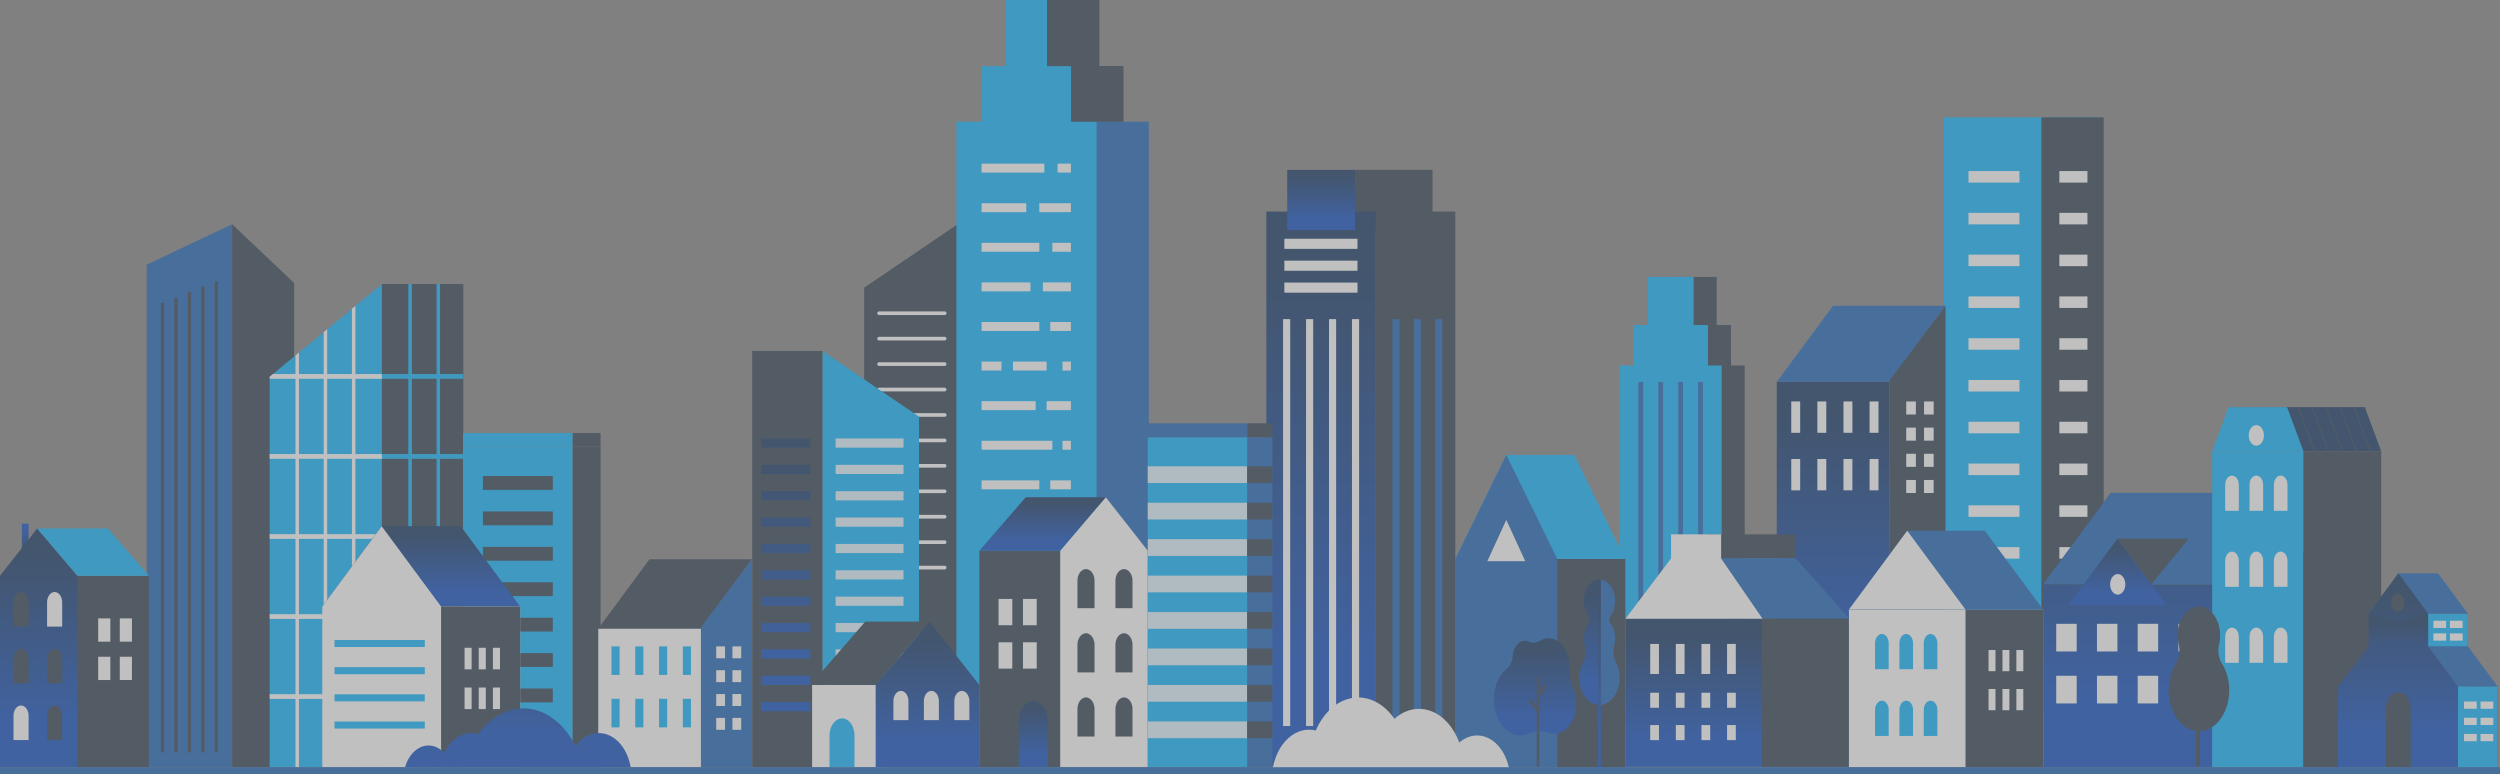 <svg width="1437" height="445" viewBox="0 0 1437 445" fill="none" xmlns="http://www.w3.org/2000/svg">
<rect x="0" y="0" width="1437" height="445" fill="#808080" stroke="none"/>
<g opacity="0.5">
<path d="M550.335 416.744H496.73V165.367L550.335 128.963V416.744ZM550.335 128.963H589.243V359.755H550.335V128.963Z" fill="#253749"/>
<path d="M505.318 180.033H542.989M505.318 194.655H542.989M505.318 209.278H542.989M505.318 223.904H542.989M505.318 238.527H542.989M505.318 253.149H542.989M505.318 267.771H542.989M505.318 282.394H542.989M505.318 297.016H542.989M505.318 311.638H542.989M505.318 326.26H542.989M557.019 180.033H584.343M557.019 194.655H584.343M557.019 209.278H584.343M557.019 223.904H584.343M557.019 238.527H584.343M557.019 253.149H584.343M557.019 267.771H584.343M557.019 282.394H584.343M557.019 297.016H584.343M557.019 311.638H584.343M557.019 326.26H584.343" stroke="white" stroke-width="2.121" stroke-miterlimit="10" stroke-linecap="round"/>
<path d="M1117.26 67.436H1209.19V408.666H1117.26V67.436Z" fill="#00B2FF"/>
<path d="M1173.39 67.436H1209.2V408.666H1173.39V67.436Z" fill="#253749"/>
<path d="M1183.71 98.332H1199.86V104.961H1183.71V98.332ZM1183.71 122.347H1199.86V128.976H1183.71V122.347ZM1183.71 146.362H1199.86V152.991H1183.71V146.362ZM1183.71 170.382H1199.86V177.01H1183.71V170.382ZM1183.71 194.397H1199.86V201.025H1183.71V194.397ZM1183.71 218.412H1199.86V225.04H1183.71V218.412ZM1183.71 242.431H1199.86V249.06H1183.71V242.431ZM1183.71 266.451H1199.86V273.079H1183.71V266.451ZM1183.71 290.461H1199.86V297.09H1183.71V290.461ZM1183.71 314.481H1199.86V321.109H1183.71V314.481ZM1131.49 98.332H1160.77V104.961H1131.49V98.332ZM1131.49 122.347H1160.77V128.976H1131.49V122.347ZM1131.49 146.362H1160.77V152.991H1131.49V146.362ZM1131.49 170.382H1160.77V177.01H1131.49V170.382ZM1131.49 194.397H1160.77V201.025H1131.49V194.397ZM1131.49 218.412H1160.77V225.04H1131.49V218.412ZM1131.49 242.431H1160.77V249.06H1131.49V242.431ZM1131.49 266.451H1160.77V273.079H1131.49V266.451ZM1131.49 290.461H1160.77V297.09H1131.49V290.461ZM1131.49 314.481H1160.77V321.109H1131.49V314.481Z" fill="white"/>
<path d="M1021.28 219.516H1086.07V402.4H1021.28V219.516Z" fill="url(#paint0_linear_996_9079)"/>
<path d="M1021.28 219.515L1053.62 175.791H1118.29L1086.07 219.515H1021.28Z" fill="#105BB7"/>
<path d="M1118.29 175.791V402.403H1086.07V218.68L1118.29 175.791V175.791Z" fill="#253749"/>
<path d="M1105.93 238.256V230.751H1111.48V238.256H1105.93Z" fill="white"/>
<path d="M1105.93 253.299V245.794H1111.48V253.299H1105.93Z" fill="white"/>
<path d="M1105.92 268.342V260.837H1111.47V268.342H1105.92Z" fill="white"/>
<path d="M1105.92 283.385V275.88H1111.47V283.385H1105.92Z" fill="white"/>
<path d="M1095.7 238.256V230.751H1101.25V238.256H1095.7Z" fill="white"/>
<path d="M1095.7 253.299V245.794H1101.25V253.299H1095.7Z" fill="white"/>
<path d="M1095.7 268.342V260.837H1101.25V268.342H1095.7Z" fill="white"/>
<path d="M1095.7 283.385V275.88H1101.25V283.385H1095.7Z" fill="white"/>
<path d="M1029.62 230.75H1034.74V248.777H1029.62V230.75ZM1044.62 230.75H1049.75V248.777H1044.62V230.75ZM1059.63 230.75H1064.76V248.777H1059.63V230.75ZM1074.63 230.75H1079.76V248.777H1074.63V230.75ZM1029.62 263.821H1034.74V281.848H1029.62V263.821ZM1044.62 263.821H1049.75V281.848H1044.62V263.821ZM1059.63 263.821H1064.76V281.848H1059.63V263.821ZM1074.63 263.821H1079.76V281.848H1074.63V263.821Z" fill="white"/>
<path d="M994.985 210.09V186.834H986.743V159.178H960.338V186.834H952.095V210.09H944.217V381.462H1002.86V210.09H994.985Z" fill="#253749"/>
<path d="M981.735 210.09V186.834H973.493V159.178H947.088V186.834H938.845V210.09H930.967V381.462H989.614V210.09H981.735Z" fill="#00B2FF"/>
<path d="M941.736 219.537H944.497V369.573H941.736V219.537ZM953.183 219.537H955.944V369.573H953.183V219.537ZM964.635 219.537H967.396V369.573H964.635V219.537ZM976.082 219.537H978.843V369.573H976.082V219.537ZM645.71 69.943V37.989H631.858V0H595.3V37.989H594.381V69.943H579.762V425.404H660.332V69.943H645.71Z" fill="#105BB7"/>
<path d="M615.691 69.943V37.989H601.835V0H578.216V37.989H564.361V69.943H549.742V425.404H630.309V69.943H615.691Z" fill="#00B2FF"/>
<path d="M607.917 94.059H615.549V99.191H607.917V94.059ZM564.223 94.059H600.285V99.191H564.223V94.059ZM597.396 116.814H615.549V121.946H597.396V116.814ZM564.223 116.814H589.886V121.946H564.223V116.814ZM604.879 139.573H615.549V144.706H604.879V139.573ZM564.223 139.573H597.396V144.706H564.223V139.573ZM599.438 162.333H615.549V167.465H599.438V162.333ZM564.223 162.333H592.307V167.465H564.223V162.333ZM603.682 185.092H615.549V190.224H603.682V185.092ZM564.223 185.092H597.396V190.224H564.223V185.092ZM610.716 207.847H615.549V212.98H610.716V207.847ZM582.254 207.847H601.588V212.98H582.254V207.847ZM564.223 207.847H575.629V212.98H564.223V207.847ZM601.588 230.611H615.549V235.743H601.588V230.611ZM564.223 230.611H595.299V235.743H564.223V230.611ZM610.716 253.37H615.549V258.503H610.716V253.37ZM564.223 253.37H604.879V258.503H564.223V253.37ZM603.682 276.125H615.549V281.258H603.682V276.125ZM564.223 276.125H597.396V281.258H564.223V276.125Z" fill="white"/>
<path d="M615.689 37.989H645.709V69.943H615.689V37.989ZM601.834 0H631.854V37.989H601.834V0Z" fill="#253749"/>
<path d="M472.707 440.898H528.25V239.477L472.707 201.754V440.898Z" fill="#00B2FF"/>
<path d="M472.705 440.898H432.389V201.754H472.705V440.898Z" fill="#253749"/>
<path d="M480.32 252.035H519.353V257.307H480.32V252.035ZM480.32 267.188H519.353V272.46H480.32V267.188ZM480.32 282.342H519.353V287.613H480.32V282.342ZM480.32 297.491H519.353V302.762H480.32V297.491ZM480.32 312.644H519.353V317.916H480.32V312.644ZM480.32 327.793H519.353V333.065H480.32V327.793ZM480.32 342.946H519.353V348.218H480.32V342.946ZM480.32 358.1H519.353V363.371H480.32V358.1ZM480.32 373.249H519.353V378.52H480.32V373.249Z" fill="#DEF5FF"/>
<path d="M480.32 388.404H519.353V393.676H480.32V388.404ZM480.32 403.558H519.353V408.829H480.32V403.558Z" fill="#105BB7"/>
<path d="M437.471 252.035H465.783V257.307H437.471V252.035ZM437.471 267.188H465.783V272.46H437.471V267.188ZM437.471 282.342H465.783V287.613H437.471V282.342ZM437.471 297.491H465.783V302.762H437.471V297.491ZM437.471 312.644H465.783V317.916H437.471V312.644ZM437.471 327.793H465.783V333.065H437.471V327.793ZM437.471 342.946H465.783V348.218H437.471V342.946ZM437.471 358.1H465.783V363.371H437.471V358.1ZM437.471 373.249H465.783V378.52H437.471V373.249ZM437.471 388.402H465.783V393.673H437.471V388.402ZM437.471 403.555H465.783V408.827H437.471V403.555Z" fill="url(#paint1_linear_996_9079)"/>
<path d="M562.941 316.545H613.274V440.885H562.941V316.545Z" fill="#253749"/>
<path d="M659.736 440.886H609.4V316.546L635.581 285.793L659.736 316.546V440.886Z" fill="white"/>
<path d="M635.581 285.793H589.617L562.941 316.546H609.4L635.581 285.793Z" fill="url(#paint2_linear_996_9079)"/>
<path d="M619.311 333.747V349.608H629.127V333.747C629.125 332.374 628.808 331.036 628.22 329.917C627.631 328.799 626.801 327.955 625.842 327.502C625.324 327.232 624.771 327.099 624.216 327.11C622.915 327.116 621.67 327.817 620.751 329.06C619.832 330.304 619.314 331.989 619.311 333.747V333.747ZM641.147 333.747V349.608H650.963V333.747C650.962 332.375 650.645 331.037 650.057 329.918C649.47 328.8 648.64 327.956 647.682 327.502C647.163 327.232 646.611 327.099 646.055 327.11C644.754 327.114 643.508 327.815 642.588 329.059C641.668 330.303 641.15 331.988 641.147 333.747V333.747ZM619.311 370.623V386.488H629.127V370.623C629.125 369.251 628.808 367.913 628.219 366.795C627.631 365.678 626.8 364.834 625.842 364.382C625.324 364.111 624.772 363.977 624.216 363.986C622.915 363.992 621.67 364.693 620.751 365.936C619.832 367.18 619.314 368.865 619.311 370.623V370.623ZM641.147 370.623V386.488H650.963V370.623C650.962 369.251 650.645 367.914 650.057 366.796C649.469 365.679 648.639 364.835 647.682 364.382C647.163 364.111 646.611 363.977 646.055 363.986C644.754 363.99 643.508 364.691 642.588 365.935C641.668 367.179 641.15 368.864 641.147 370.623ZM619.311 407.503V423.364H629.127V407.503C629.126 406.13 628.809 404.792 628.22 403.673C627.632 402.554 626.801 401.711 625.842 401.258C625.324 400.989 624.771 400.855 624.216 400.866C622.915 400.872 621.67 401.573 620.751 402.817C619.832 404.06 619.314 405.745 619.311 407.503V407.503ZM641.147 407.503V423.364H650.963V407.503C650.962 406.131 650.646 404.793 650.058 403.674C649.47 402.555 648.64 401.711 647.682 401.258C647.163 400.989 646.611 400.856 646.055 400.866C644.754 400.871 643.508 401.571 642.588 402.815C641.668 404.059 641.15 405.744 641.147 407.503V407.503Z" fill="#253749"/>
<path d="M595.906 344.258V359.39H588.006V344.258H595.906Z" fill="white"/>
<path d="M581.863 344.258V359.39H573.963V344.258H581.863Z" fill="white"/>
<path d="M595.906 369.189V384.322H588.006V369.189H595.906Z" fill="white"/>
<path d="M581.863 369.189V384.322H573.963V369.189H581.863Z" fill="white"/>
<path d="M585.6 414.204V440.983H602.238V414.204C602.237 411.853 601.694 409.56 600.684 407.646C599.674 405.732 598.247 404.292 596.603 403.526C595.734 403.127 594.82 402.927 593.902 402.936C591.696 402.945 589.584 404.136 588.028 406.249C586.471 408.361 585.598 411.222 585.6 414.204V414.204Z" fill="url(#paint3_linear_996_9079)"/>
<path d="M466.793 393.678H508.96V440.983H466.793V393.678Z" fill="white"/>
<path d="M562.907 440.978H503.344V393.702L534.32 357.314L562.901 393.702L562.907 440.978Z" fill="url(#paint4_linear_996_9079)"/>
<path d="M534.346 357.314H497.349L465.783 393.702H503.366L534.346 357.314V357.314Z" fill="#253749"/>
<path d="M548.546 402.954V413.944H552.722V397.13C551.603 397.177 550.541 397.811 549.762 398.898C548.982 399.985 548.546 401.44 548.546 402.954V402.954ZM557.184 402.954C557.184 401.406 556.73 399.921 555.92 398.825C555.111 397.73 554.013 397.114 552.868 397.113C552.818 397.113 552.775 397.13 552.722 397.13V413.944H557.184V402.954ZM531.038 402.954V413.944H535.214V397.13C534.095 397.177 533.033 397.811 532.254 398.898C531.474 399.985 531.038 401.44 531.038 402.954V402.954ZM539.674 402.954C539.674 401.406 539.219 399.921 538.41 398.825C537.6 397.73 536.502 397.114 535.357 397.113C535.308 397.113 535.264 397.13 535.214 397.13V413.944H539.674V402.954ZM513.527 402.954V413.944H517.703V397.13C516.584 397.177 515.522 397.811 514.743 398.898C513.964 399.985 513.528 401.44 513.527 402.954V402.954ZM522.163 402.954C522.163 401.406 521.708 399.921 520.899 398.825C520.089 397.73 518.992 397.114 517.847 397.113C517.797 397.113 517.753 397.13 517.703 397.13V413.944H522.163V402.954Z" fill="white"/>
<path d="M483.748 412.955C483.829 412.955 483.903 412.926 483.988 412.926C485.891 412.926 487.716 413.948 489.062 415.768C490.408 417.588 491.165 420.057 491.165 422.63V440.902H476.811V422.63C476.813 420.116 477.538 417.701 478.832 415.896C480.126 414.091 481.889 413.036 483.748 412.955V412.955Z" fill="#00B2FF"/>
<path d="M133.441 440.978H84.34V152.097L133.441 128.908V440.978V440.978Z" fill="#105BB7"/>
<path d="M169.079 440.978H133.44V128.908L169.079 162.674V440.978ZM92.494 174.077H94.383V432.483H92.494V174.077ZM100.22 170.972H102.108V432.479H100.22V170.972ZM107.945 167.866H109.834V432.479H107.945V167.866ZM115.671 164.764H117.559V432.479H115.671V164.764ZM123.396 161.663H125.284V432.479H123.396V161.663Z" fill="#253749"/>
<path d="M219.497 163.266V440.98H154.998V216.546L155.618 216.032L156.849 215.017L169.838 204.292L171.842 202.628L186.059 190.888L188.063 189.236L202.283 177.479L204.286 175.827L219.497 163.266Z" fill="#00B2FF"/>
<path d="M219.496 163.266H266.319V440.98H219.496V163.266Z" fill="#253749"/>
<path d="M171.844 202.627V440.979H169.84V204.291L171.844 202.627ZM188.064 189.235V440.979H186.061V190.887L188.064 189.235ZM204.288 175.826V440.979H202.284V177.478L204.288 175.826Z" fill="white"/>
<path d="M218.906 215.018H266.322V217.727H218.906V215.018ZM218.906 261.013H266.322V263.722H218.906V261.013ZM218.906 307.024H266.322V309.734H218.906V307.024ZM218.906 353.036H266.322V355.746H218.906V353.036ZM218.906 399.031H266.322V401.741H218.906V399.031Z" fill="#00B2FF"/>
<path d="M234.721 163.266H236.725V440.98H234.721V163.266ZM250.941 163.266H252.945V440.98H250.941V163.266Z" fill="#00B2FF"/>
<path d="M219.497 215.018V217.723H154.998V216.547L155.624 216.033L156.868 215.018H219.497ZM154.998 261.013H219.497V263.722H154.998V261.013ZM154.998 307.024H219.497V309.734H154.998V307.024ZM154.998 353.036H219.497V355.746H154.998V353.036ZM154.998 399.031H219.497V401.741H154.998V399.031Z" fill="white"/>
<path d="M266.135 256.723H329.191V440.98H266.135V256.723Z" fill="#00B2FF"/>
<path d="M345.193 440.98H329.182V256.723H345.193V440.98Z" fill="#253749"/>
<path d="M266.135 248.912H329.191V256.72H266.135V248.912Z" fill="#00B2FF"/>
<path d="M345.193 256.725H329.182V248.916H345.193V256.725Z" fill="#253749"/>
<path d="M277.576 273.625H317.749V281.577H277.576V273.625ZM277.576 293.982H317.749V301.934H277.576V293.982ZM277.576 314.34H317.749V322.292H277.576V314.34ZM277.576 334.693H317.749V342.645H277.576V334.693ZM277.576 355.051H317.749V363.002H277.576V355.051ZM277.576 375.404H317.749V383.356H277.576V375.404ZM277.576 395.761H317.749V403.713H277.576V395.761ZM277.576 416.119H317.749V424.07H277.576V416.119Z" fill="#253749"/>
<path d="M16.434 319.23H12.557L12.557 301.005H16.434V319.23Z" fill="url(#paint5_linear_996_9079)"/>
<path d="M85.588 440.898H41.083L41.083 330.953H85.588L85.588 440.898Z" fill="#253749"/>
<path d="M0 440.893H44.505V330.952L21.356 303.76L0 330.952V440.893V440.893Z" fill="url(#paint6_linear_996_9079)"/>
<path d="M21.355 303.76H61.996L85.584 330.952H44.504L21.355 303.76Z" fill="#00B2FF"/>
<path d="M35.742 346.161V360.185H27.062V346.161C27.064 344.949 27.343 343.767 27.862 342.778C28.381 341.789 29.114 341.042 29.961 340.641C30.42 340.401 30.908 340.283 31.401 340.291C32.551 340.295 33.654 340.914 34.467 342.014C35.281 343.115 35.739 344.606 35.742 346.161V346.161Z" fill="white"/>
<path d="M16.434 346.161V360.185H7.758V346.161C7.759 344.949 8.038 343.767 8.557 342.778C9.077 341.789 9.81 341.042 10.656 340.641C11.115 340.402 11.604 340.283 12.096 340.291C13.246 340.296 14.348 340.916 15.161 342.016C15.974 343.116 16.431 344.606 16.434 346.161V346.161ZM35.746 378.769V392.797H27.067V378.769C27.068 377.556 27.347 376.374 27.866 375.385C28.386 374.396 29.119 373.65 29.965 373.249C30.424 373.01 30.913 372.893 31.405 372.903C32.555 372.906 33.657 373.525 34.471 374.624C35.284 375.724 35.743 377.214 35.746 378.769V378.769ZM16.434 378.769V392.797H7.758V378.769C7.759 377.556 8.038 376.374 8.557 375.385C9.077 374.396 9.81 373.65 10.656 373.249C11.115 373.01 11.604 372.893 12.096 372.903C13.245 372.907 14.347 373.527 15.16 374.626C15.972 375.725 16.43 377.214 16.434 378.769V378.769ZM35.746 411.38V425.404H27.067V411.38C27.068 410.168 27.347 408.985 27.866 407.997C28.386 407.008 29.119 406.261 29.965 405.86C30.424 405.62 30.913 405.501 31.405 405.51C32.555 405.514 33.658 406.133 34.472 407.233C35.285 408.333 35.743 409.824 35.746 411.38V411.38Z" fill="#253749"/>
<path d="M16.434 411.384V425.408H7.758V411.384C7.759 410.171 8.038 408.989 8.557 408C9.077 407.012 9.81 406.265 10.656 405.864C11.115 405.624 11.604 405.505 12.096 405.514C13.246 405.519 14.348 406.139 15.161 407.239C15.974 408.339 16.431 409.829 16.434 411.384V411.384Z" fill="white"/>
<path d="M63.422 355.457V368.836H56.435V355.457H63.422Z" fill="white"/>
<path d="M75.844 355.451V368.83H68.857V355.451H75.844Z" fill="white"/>
<path d="M63.42 377.502V390.881H56.433V377.502H63.42Z" fill="white"/>
<path d="M75.84 377.498V390.877H68.853V377.498H75.84Z" fill="white"/>
<path d="M185.244 348.639H298.998L264.855 302.467H219.387L185.244 348.639V348.639Z" fill="url(#paint7_linear_996_9079)"/>
<path d="M253.533 348.639L219.387 302.467L185.244 348.639V440.978H298.998V348.639H253.533Z" fill="white"/>
<path d="M253.533 348.639H298.998V440.978H253.533V348.639Z" fill="#253749"/>
<path d="M283.329 372.342H287.396V384.739H283.329V372.342ZM275.174 372.342H279.241V384.739H275.174V372.342ZM267.021 372.342H271.088V384.739H267.021V372.342ZM283.329 395.19H287.396V407.587H283.329V395.19ZM275.174 395.19H279.241V407.587H275.174V395.19ZM267.021 395.19H271.088V407.587H267.021V395.19Z" fill="white"/>
<path d="M192.291 367.863H244.166V371.909H192.291V367.863ZM192.291 383.484H244.166V387.53H192.291V383.484ZM192.291 399.105H244.166V403.151H192.291V399.105ZM192.291 414.726H244.166V418.772H192.291V414.726Z" fill="#00B2FF"/>
<path d="M343.877 361.305H402.904V440.982H343.877V361.305Z" fill="white"/>
<path d="M343.877 361.303L373.339 321.469H432.26L402.904 361.303H343.877V361.303Z" fill="#253749"/>
<path d="M432.262 321.469V440.98H402.906V360.54L432.262 321.469V321.469Z" fill="#105BB7"/>
<path d="M420.996 378.375V371.536H426.054V378.375H420.996Z" fill="white"/>
<path d="M420.996 392.084V385.245H426.054V392.084H420.996Z" fill="white"/>
<path d="M420.996 405.787V398.948H426.054V405.787H420.996Z" fill="white"/>
<path d="M420.996 419.49V412.651H426.054V419.49H420.996Z" fill="white"/>
<path d="M411.68 378.375V371.536H416.738V378.375H411.68Z" fill="white"/>
<path d="M411.676 392.084V385.245H416.734V392.084H411.676Z" fill="white"/>
<path d="M411.68 405.787V398.948H416.738V405.787H411.68Z" fill="white"/>
<path d="M411.68 419.49V412.651H416.738V419.49H411.68Z" fill="white"/>
<path d="M351.477 371.541H356.148V387.967H351.477V371.541ZM365.148 371.541H369.819V387.967H365.148V371.541ZM378.82 371.541H383.491V387.967H378.82V371.541ZM392.491 371.541H397.162V387.967H392.491V371.541ZM351.477 401.671H356.148V418.096H351.477V401.671ZM365.148 401.671H369.819V418.096H365.148V401.671ZM378.82 401.671H383.491V418.096H378.82V401.671ZM392.491 401.671H397.162V418.096H392.491V401.671Z" fill="#00B2FF"/>
<path d="M836.5 321.32H934.192V440.979H836.5V321.32Z" fill="#105BB7"/>
<path d="M895.146 321.32H934.191V440.979H895.146V321.32Z" fill="#253749"/>
<path d="M836.5 321.32H934.189L904.867 261.486H865.822L836.5 321.32Z" fill="#00B2FF"/>
<path d="M836.5 321.32L865.822 261.486L895.144 321.32H836.5ZM857.838 402.75H873.803V440.978H857.838V402.75Z" fill="#105BB7"/>
<path d="M865.824 298.838L854.914 322.588H876.735L865.824 298.838V298.838Z" fill="white"/>
<path d="M1311.66 234.012L1316.28 259.354H1368.7L1359.3 234.012H1311.66V234.012ZM1174.39 335.875H1329.84V440.978H1174.39V335.875Z" fill="url(#paint8_linear_996_9079)"/>
<path d="M1338.26 335.88H1174.39L1213.25 283.324H1299.4L1338.26 335.88V335.88Z" fill="#253749"/>
<path d="M1310.41 335.88H1174.39L1213.25 283.324H1271.55L1310.41 335.88V335.88Z" fill="#105BB7"/>
<path d="M1188.98 347.628L1217.1 309.602L1245.22 347.628H1188.98Z" fill="url(#paint9_linear_996_9079)"/>
<path d="M1236.53 335.88L1258.08 309.602H1217.1L1236.53 335.88Z" fill="#253749"/>
<path d="M1271.55 259.355H1324V440.98H1271.55V259.355Z" fill="#00B2FF"/>
<path d="M1368.71 440.986H1324V259.362H1368.71V440.986Z" fill="#253749"/>
<path d="M1280.97 234.012L1271.57 259.354H1324L1314.6 234.012H1280.97V234.012Z" fill="#00B2FF"/>
<path d="M1301.31 250.272C1301.31 251.441 1301.06 252.584 1300.58 253.556C1300.1 254.528 1299.41 255.286 1298.61 255.734C1297.82 256.181 1296.94 256.298 1296.09 256.07C1295.24 255.842 1294.46 255.279 1293.85 254.452C1293.24 253.625 1292.82 252.572 1292.65 251.425C1292.48 250.278 1292.57 249.089 1292.9 248.009C1293.23 246.929 1293.79 246.005 1294.51 245.356C1295.23 244.706 1296.08 244.359 1296.94 244.359C1298.1 244.359 1299.21 244.982 1300.03 246.091C1300.85 247.2 1301.31 248.704 1301.31 250.272V250.272ZM1221.65 335.873C1221.65 337.042 1221.39 338.185 1220.91 339.158C1220.43 340.13 1219.75 340.888 1218.95 341.335C1218.15 341.783 1217.27 341.9 1216.42 341.672C1215.57 341.443 1214.79 340.88 1214.18 340.054C1213.57 339.227 1213.16 338.173 1212.99 337.026C1212.82 335.88 1212.9 334.691 1213.24 333.611C1213.57 332.53 1214.13 331.607 1214.85 330.957C1215.56 330.308 1216.41 329.961 1217.27 329.961C1217.85 329.961 1218.42 330.114 1218.95 330.411C1219.48 330.708 1219.96 331.144 1220.37 331.693C1220.77 332.242 1221.09 332.893 1221.31 333.611C1221.53 334.328 1221.65 335.097 1221.65 335.873V335.873ZM1286.86 293.603H1279.03V278.644C1279.03 277.241 1279.45 275.896 1280.18 274.904C1280.91 273.913 1281.91 273.355 1282.95 273.355C1283.98 273.355 1284.98 273.912 1285.71 274.903C1286.44 275.894 1286.86 277.238 1286.86 278.64V293.603ZM1300.85 293.603H1293.03V278.644C1293.03 277.241 1293.44 275.896 1294.18 274.904C1294.91 273.913 1295.9 273.355 1296.94 273.355C1297.98 273.355 1298.97 273.912 1299.71 274.903C1300.44 275.894 1300.85 277.238 1300.85 278.64V293.603ZM1314.85 293.603H1307.03V278.644C1307.03 277.241 1307.44 275.896 1308.17 274.904C1308.9 273.913 1309.9 273.355 1310.94 273.355C1311.97 273.355 1312.97 273.912 1313.7 274.903C1314.43 275.894 1314.85 277.238 1314.85 278.64V293.603ZM1286.86 337.293H1279.03V322.334C1279.03 321.639 1279.14 320.951 1279.33 320.309C1279.53 319.667 1279.82 319.083 1280.18 318.592C1280.54 318.1 1280.97 317.71 1281.45 317.444C1281.92 317.178 1282.43 317.041 1282.95 317.041C1283.98 317.041 1284.98 317.598 1285.71 318.59C1286.44 319.582 1286.86 320.927 1286.86 322.329V337.293ZM1300.85 337.293H1293.03V322.334C1293.03 321.639 1293.13 320.951 1293.33 320.309C1293.52 319.667 1293.81 319.083 1294.17 318.592C1294.54 318.1 1294.97 317.71 1295.44 317.444C1295.92 317.178 1296.43 317.041 1296.94 317.041C1297.98 317.041 1298.97 317.598 1299.71 318.59C1300.44 319.582 1300.85 320.927 1300.85 322.329V337.293ZM1314.85 337.293H1307.03V322.334C1307.03 321.639 1307.13 320.951 1307.32 320.309C1307.52 319.667 1307.81 319.083 1308.17 318.592C1308.53 318.1 1308.96 317.71 1309.44 317.444C1309.91 317.178 1310.42 317.041 1310.94 317.041C1311.97 317.041 1312.97 317.598 1313.7 318.59C1314.44 319.582 1314.85 320.927 1314.85 322.329V337.293ZM1286.86 380.983H1279.03V366.015C1279.03 364.613 1279.45 363.267 1280.18 362.276C1280.91 361.284 1281.91 360.727 1282.95 360.727C1283.98 360.727 1284.98 361.284 1285.71 362.276C1286.44 363.267 1286.86 364.613 1286.86 366.015V380.983ZM1300.85 380.983H1293.03V366.015C1293.03 364.613 1293.44 363.267 1294.18 362.276C1294.91 361.284 1295.9 360.727 1296.94 360.727C1297.98 360.727 1298.97 361.284 1299.71 362.276C1300.44 363.267 1300.85 364.613 1300.85 366.015V380.983ZM1314.85 380.983H1307.03V366.015C1307.03 364.613 1307.44 363.267 1308.17 362.276C1308.9 361.284 1309.9 360.727 1310.94 360.727C1311.97 360.727 1312.97 361.284 1313.7 362.276C1314.44 363.267 1314.85 364.613 1314.85 366.015V380.983Z" fill="white"/>
<path d="M1330.12 259.51L1320.72 234.168L1321.18 233.852L1330.58 259.198L1330.12 259.51ZM1338.16 259.51L1328.76 234.168L1329.22 233.852L1338.62 259.198L1338.16 259.51ZM1346.2 259.51L1336.8 234.168L1337.26 233.852L1346.66 259.198L1346.2 259.51V259.51ZM1354.24 259.51L1344.83 234.168L1345.3 233.852L1354.7 259.198L1354.24 259.51ZM1362.27 259.51L1352.87 234.168L1353.33 233.852L1362.73 259.198L1362.27 259.51V259.51Z" fill="#253749"/>
<path d="M1181.92 358.562H1193.68V374.474H1181.92V358.562ZM1205.33 358.562H1217.1V374.474H1205.33V358.562ZM1228.75 358.562H1240.51V374.474H1228.75V358.562ZM1252.16 358.562H1263.93V374.474H1252.16V358.562ZM1181.92 388.427H1193.68V404.343H1181.92V388.427ZM1205.33 388.427H1217.1V404.343H1205.33V388.427ZM1228.75 388.427H1240.51V404.343H1228.75V388.427ZM1252.16 388.427H1263.93V404.343H1252.16V388.427Z" fill="white"/>
<path d="M973.711 313.09L966.543 320.826H1032.11V307.127H981.05L973.711 313.09Z" fill="#253749"/>
<path d="M1063.06 355.637L1032.1 320.826H966.541L934.309 355.637H1063.06Z" fill="#105BB7"/>
<path d="M934.309 355.643H1063.06V440.743H934.309V355.643Z" fill="url(#paint10_linear_996_9079)"/>
<path d="M1012.64 355.643H1063.06V440.743H1012.64V355.643Z" fill="#253749"/>
<path d="M948.541 370.133H953.571V387.419H948.541V370.133ZM963.266 370.133H968.296V387.419H963.266V370.133ZM977.991 370.133H983.02V387.419H977.991V370.133ZM992.715 370.133H997.745V387.419H992.715V370.133ZM948.541 398.19H953.571V406.832H948.541V398.19ZM963.266 398.19H968.296V406.832H963.266V398.19ZM977.991 398.19H983.02V406.832H977.991V398.19ZM992.715 398.19H997.745V406.832H992.715V398.19ZM948.541 416.777H953.571V425.42H948.541V416.777ZM963.266 416.777H968.296V425.42H963.266V416.777ZM977.991 416.777H983.02V425.42H977.991V416.777ZM992.715 416.777H997.745V425.42H992.715V416.777ZM1013.1 355.638H934.309L960.511 321.016V307.127H989.3V321.016L1013.1 355.638Z" fill="white"/>
<path d="M1378.16 394.645H1400.98V440.985H1378.16V394.645Z" fill="#253749"/>
<path d="M1361.45 352.74H1418.54V399.081H1361.45V352.74Z" fill="url(#paint11_linear_996_9079)"/>
<path d="M1395.72 352.74H1418.53V399.081H1395.72V352.74Z" fill="#00B2FF"/>
<path d="M1361.45 352.738H1418.53L1401.4 329.57H1378.58L1361.45 352.738ZM1378.58 394.637H1435.67L1418.53 371.469H1395.72L1378.58 394.637V394.637Z" fill="#105BB7"/>
<path d="M1378.58 329.57L1361.45 352.738L1378.58 357.264L1395.72 352.738L1378.58 329.57ZM1412.85 394.637L1395.72 371.469H1361.45L1343.89 394.637V440.978H1435.67V394.637H1412.85V394.637Z" fill="url(#paint12_linear_996_9079)"/>
<path d="M1412.86 394.645H1435.67V440.985H1412.86V394.645Z" fill="#00B2FF"/>
<path d="M1416.32 403.245H1423.64V407.412H1416.32V403.245ZM1425.81 403.245H1433.12V407.412H1425.81V403.245ZM1416.32 412.562H1423.64V416.729H1416.32V412.562ZM1425.81 412.562H1433.12V416.729H1425.81V412.562ZM1398.72 356.799H1406.04V360.966H1398.72V356.799ZM1408.21 356.799H1415.53V360.966H1408.21V356.799ZM1398.72 364.072H1406.04V368.24H1398.72V364.072ZM1408.21 364.072H1415.53V368.24H1408.21V364.072ZM1416.32 421.879H1423.64V426.046H1416.32V421.879ZM1425.81 421.879H1433.12V426.046H1425.81V421.879Z" fill="white"/>
<path d="M1382 346.339C1382 347.364 1381.77 348.366 1381.35 349.219C1380.93 350.071 1380.33 350.735 1379.63 351.128C1378.93 351.52 1378.16 351.623 1377.41 351.423C1376.67 351.223 1375.99 350.729 1375.45 350.004C1374.92 349.279 1374.55 348.356 1374.4 347.35C1374.26 346.345 1374.33 345.303 1374.62 344.356C1374.91 343.408 1375.4 342.599 1376.03 342.029C1376.66 341.46 1377.4 341.156 1378.16 341.156C1379.18 341.156 1380.15 341.702 1380.87 342.674C1381.59 343.646 1382 344.964 1382 346.339V346.339ZM1385.68 440.979H1371.4V407.496C1371.4 404.934 1372.15 402.478 1373.49 400.666C1374.83 398.855 1376.65 397.837 1378.54 397.837C1380.43 397.837 1382.25 398.855 1383.59 400.666C1384.93 402.478 1385.68 404.934 1385.68 407.496V440.979ZM777.73 97.65H823.413V132.205H777.73V97.65Z" fill="#253749"/>
<path d="M727.904 121.609H790.83V440.413H727.904V121.609Z" fill="url(#paint13_linear_996_9079)"/>
<path d="M790.826 121.609H836.5V440.413H790.826V121.609Z" fill="#253749"/>
<path d="M800.367 183.428H804.465V417.326H800.367V183.428ZM812.652 183.428H816.75V417.326H812.652V183.428ZM824.937 183.428H829.034V417.326H824.937V183.428Z" fill="#105BB7"/>
<path d="M737.516 183.428H741.614V417.326H737.516V183.428ZM750.717 183.428H754.815V417.326H750.717V183.428ZM763.914 183.428H768.012V417.326H763.914V183.428ZM777.115 183.428H781.213V417.326H777.115V183.428Z" fill="white"/>
<path d="M739.889 97.65H778.843V132.205H739.889V97.65Z" fill="url(#paint14_linear_996_9079)"/>
<path d="M738.248 162.419H780.288V168.23H738.248V162.419ZM738.248 149.828H780.288V155.639H738.248V149.828ZM738.248 137.236H780.288V143.047H738.248V137.236Z" fill="white"/>
<path d="M659.736 251.334H716.875V440.977H659.736V251.334Z" fill="#00B2FF"/>
<path d="M731.383 440.98H716.876V251.337H731.383V440.98Z" fill="#105BB7"/>
<path d="M659.736 243.301H716.875V251.337H659.736V243.301Z" fill="#105BB7"/>
<path d="M731.383 251.334H716.876V243.298H731.383V251.334Z" fill="#253749"/>
<path d="M659.734 268.018H716.873V277.642H659.734V268.018ZM659.734 288.969H716.873V298.594H659.734V288.969ZM659.734 309.921H716.873V319.545H659.734V309.921ZM659.734 330.868H716.873V340.493H659.734V330.868ZM659.734 351.82H716.873V361.444H659.734V351.82ZM659.734 372.771H716.873V382.396H659.734V372.771ZM659.734 393.723H716.873V403.348H659.734V393.723ZM659.734 414.675H716.873V424.299H659.734V414.675Z" fill="#DEF5FF"/>
<path d="M716.873 268.018H731.38V277.642H716.873V268.018ZM716.873 288.969H731.38V298.594H716.873V288.969ZM716.873 309.921H731.38V319.545H716.873V309.921ZM716.873 330.868H731.38V340.493H716.873V330.868ZM716.873 351.82H731.38V361.444H716.873V351.82ZM716.873 372.771H731.38V382.396H716.873V372.771ZM716.873 393.723H731.38V403.348H716.873V393.723ZM716.873 414.675H731.38V424.299H716.873V414.675Z" fill="#253749"/>
<path d="M1062.76 350.367H1174.39V440.979H1062.76V350.367Z" fill="white"/>
<path d="M1129.78 350.367H1174.39V440.979H1129.78V350.367Z" fill="#253749"/>
<path d="M1062.76 350.366H1174.39L1140.88 305.062H1096.27L1062.76 350.366V350.366Z" fill="#105BB7"/>
<path d="M1062.76 350.366L1096.27 305.062L1129.77 350.366H1062.76ZM1159.01 373.623H1163V385.789H1159.01V373.623ZM1151.01 373.623H1155V385.789H1151.01V373.623ZM1143.01 373.623H1147.01V385.789H1143.01V373.623ZM1159.01 396.041H1163V408.207H1159.01V396.041ZM1151.01 396.041H1155V408.207H1151.01V396.041ZM1143.01 396.041H1147.01V408.207H1143.01V396.041Z" fill="white"/>
<path d="M1085.61 384.666H1077.79V369.706C1077.79 368.304 1078.2 366.959 1078.93 365.967C1079.67 364.975 1080.66 364.418 1081.7 364.418C1082.74 364.418 1083.73 364.975 1084.47 365.967C1085.2 366.959 1085.61 368.304 1085.61 369.706V384.666ZM1099.61 384.666H1091.78V369.706C1091.78 368.304 1092.2 366.959 1092.93 365.967C1093.66 364.975 1094.66 364.418 1095.7 364.418C1096.73 364.418 1097.73 364.975 1098.46 365.967C1099.19 366.959 1099.61 368.304 1099.61 369.706V384.666ZM1113.6 384.666H1105.78V369.706C1105.78 368.304 1106.19 366.959 1106.93 365.967C1107.66 364.975 1108.65 364.418 1109.69 364.418C1110.73 364.418 1111.72 364.975 1112.46 365.967C1113.19 366.959 1113.6 368.304 1113.6 369.706V384.666ZM1085.61 423H1077.79V408.04C1077.79 406.638 1078.2 405.293 1078.93 404.301C1079.67 403.309 1080.66 402.752 1081.7 402.752C1082.74 402.752 1083.73 403.309 1084.47 404.301C1085.2 405.293 1085.61 406.638 1085.61 408.04V423ZM1099.61 423H1091.78V408.04C1091.78 406.638 1092.2 405.293 1092.93 404.301C1093.66 403.309 1094.66 402.752 1095.7 402.752C1096.73 402.752 1097.73 403.309 1098.46 404.301C1099.19 405.293 1099.61 406.638 1099.61 408.04V423ZM1113.6 423H1105.78V408.04C1105.78 406.638 1106.19 405.293 1106.93 404.301C1107.66 403.309 1108.65 402.752 1109.69 402.752C1110.73 402.752 1111.72 403.309 1112.46 404.301C1113.19 405.293 1113.6 406.638 1113.6 408.04V423Z" fill="#00B2FF"/>
<path d="M1263.21 348.695C1263.16 348.695 1263.12 348.698 1263.08 348.703C1261.2 348.895 1259.37 349.666 1257.75 350.959C1256.13 352.251 1254.74 354.03 1253.71 356.158C1252.59 358.451 1251.92 361.09 1251.76 363.827C1251.74 364.229 1251.72 364.633 1251.72 365.036C1251.72 366.046 1251.78 367.055 1251.91 368.049C1252 368.809 1252.14 369.559 1252.32 370.291C1252.76 372.215 1252.83 374.259 1252.53 376.231C1252.22 378.203 1251.55 380.038 1250.58 381.564C1250.03 382.449 1249.53 383.388 1249.08 384.374C1247.9 386.942 1247.11 389.794 1246.74 392.772C1246.63 393.592 1246.56 394.42 1246.52 395.25C1246.49 395.946 1246.48 396.649 1246.49 397.357C1246.63 403.324 1248.43 409.001 1251.53 413.253C1254.63 417.504 1258.8 420.017 1263.21 420.289C1263.4 420.302 1263.59 420.31 1263.79 420.31V348.674C1263.6 348.674 1263.4 348.674 1263.21 348.695V348.695Z" fill="#253749"/>
<path d="M1281.36 395.91C1281.34 395.061 1281.28 394.214 1281.2 393.373C1280.88 390.349 1280.12 387.438 1278.98 384.806C1278.73 384.229 1278.46 383.666 1278.18 383.121C1277.86 382.528 1277.53 381.956 1277.18 381.406C1276.22 379.923 1275.57 378.129 1275.27 376.199C1274.98 374.269 1275.06 372.269 1275.51 370.395C1275.63 369.913 1275.74 369.424 1275.82 368.928C1276 367.882 1276.1 366.813 1276.13 365.738L1276.14 365.17C1276.14 362.138 1275.52 359.165 1274.35 356.582C1274.1 356.012 1273.82 355.466 1273.52 354.947C1272.45 353.116 1271.11 351.612 1269.58 350.534C1268.05 349.456 1266.37 348.828 1264.65 348.693C1264.36 348.67 1264.08 348.662 1263.79 348.668V420.309L1263.87 420.313C1264.13 420.313 1264.39 420.309 1264.65 420.292C1269.15 420.04 1273.4 417.448 1276.51 413.058C1279.63 408.668 1281.37 402.82 1281.37 396.736C1281.37 396.461 1281.37 396.185 1281.36 395.91V395.91Z" fill="#253749"/>
<path d="M1264.55 348.691V440.614H1262.09V348.696C1262.92 348.654 1263.75 348.654 1264.55 348.696V348.691Z" fill="#253749"/>
<path d="M902.199 384.031C902.232 383.198 902.22 382.363 902.161 381.532C901.973 378.97 901.338 376.505 900.309 374.34C899.279 372.174 897.884 370.37 896.238 369.076C894.592 367.781 892.742 367.034 890.841 366.895C888.94 366.756 887.041 367.229 885.302 368.275C883.294 369.547 881.006 369.745 878.894 368.831C877.892 368.371 876.826 368.219 875.774 368.386C874.723 368.553 873.712 369.036 872.816 369.799C871.92 370.561 871.161 371.585 870.595 372.795C870.028 374.005 869.669 375.37 869.542 376.791L869.533 376.905C869.434 378.428 869.074 379.899 868.481 381.2C867.888 382.502 867.079 383.598 866.117 384.402C862.873 386.99 860.455 391.114 859.329 395.974C858.203 400.834 858.45 406.087 860.022 410.715C861.594 415.344 864.379 419.02 867.839 421.032C871.299 423.045 875.188 423.251 878.754 421.611C882.494 420.01 886.495 419.889 890.285 421.261C892.719 422.066 895.275 421.878 897.63 420.72C899.985 419.562 902.034 417.488 903.518 414.757C905.002 412.027 905.854 408.763 905.968 405.378C906.081 401.993 905.451 398.638 904.156 395.737C902.648 392.19 901.966 388.11 902.199 384.031V384.031Z" fill="url(#paint15_linear_996_9079)"/>
<path d="M883.314 389.375H884.792V440.738H883.314V389.375Z" fill="#253749"/>
<path d="M883.531 399.502L888.079 393.352L889.124 394.764L884.576 400.914L883.531 399.502Z" fill="#253749"/>
<path d="M878.758 402.818L879.802 401.406L884.371 407.582L883.326 408.995L878.758 402.818Z" fill="#253749"/>
<path d="M928.887 380.634C928.16 379.323 927.681 377.79 927.492 376.17C927.304 374.551 927.411 372.893 927.806 371.343C928.418 369.162 928.552 366.789 928.194 364.508C927.835 362.226 926.998 360.133 925.783 358.478C925.331 357.859 925.08 357.024 925.082 356.156C925.085 355.287 925.343 354.455 925.799 353.842C927.357 351.713 928.277 348.879 928.382 345.886C928.459 342.76 927.656 339.71 926.135 337.353C924.613 334.995 922.488 333.506 920.186 333.186C919.967 333.151 919.746 333.132 919.525 333.127C919.295 333.118 919.067 333.144 918.84 333.16V405.197C919.289 405.234 919.74 405.23 920.189 405.185C922.231 404.995 924.2 404.076 925.893 402.522C927.587 400.968 928.945 398.834 929.83 396.337C930.714 393.841 931.093 391.072 930.927 388.314C930.762 385.555 930.058 382.905 928.887 380.634Z" fill="#105BB7"/>
<path d="M918.583 333.177C916.882 333.384 915.26 334.241 913.905 335.648C912.551 337.055 911.52 338.954 910.933 341.123C910.347 343.292 910.228 345.641 910.592 347.898C910.955 350.155 911.786 352.225 912.986 353.867C913.437 354.477 913.69 355.304 913.69 356.166C913.69 357.028 913.437 357.855 912.986 358.465C911.759 360.141 910.918 362.263 910.566 364.573C910.213 366.883 910.365 369.281 911.001 371.477C911.394 372.99 911.502 374.612 911.314 376.196C911.126 377.779 910.649 379.274 909.926 380.546C908.767 382.765 908.054 385.354 907.859 388.058C907.664 390.763 907.993 393.489 908.814 395.969C909.635 398.449 910.919 400.598 912.54 402.203C914.161 403.809 916.064 404.816 918.06 405.125C918.234 405.154 918.408 405.173 918.58 405.184L918.842 405.197V333.16C918.755 333.169 918.668 333.16 918.58 333.177H918.583Z" fill="url(#paint16_linear_996_9079)"/>
<path d="M920.189 333.187V442.188H918.578V333.174C918.893 333.134 919.21 333.118 919.526 333.128C919.75 333.136 919.965 333.149 920.189 333.187ZM246.317 428.505C249.571 428.5 252.73 429.98 255.283 432.707C257.377 428.445 260.375 425.138 263.882 423.219C267.39 421.299 271.244 420.857 274.941 421.949C278.69 416.724 283.257 412.703 288.307 410.18C293.357 407.657 298.761 406.696 304.121 407.369C309.482 408.043 314.662 410.332 319.282 414.069C323.902 417.806 327.844 422.896 330.817 428.965C333.174 425.72 336.133 423.39 339.383 422.219C342.633 421.048 346.056 421.078 349.295 422.306C352.534 423.534 355.469 425.916 357.795 429.202C360.121 432.488 361.752 436.558 362.517 440.987H232.805C233.867 437.31 235.724 434.151 238.135 431.924C240.546 429.697 243.398 428.506 246.317 428.505V428.505Z" fill="url(#paint17_linear_996_9079)"/>
<path d="M849.067 422.741C845.429 422.735 841.867 424.149 838.808 426.812C837.177 422.396 834.873 418.497 832.048 415.371C829.223 412.246 825.94 409.963 822.417 408.675C818.893 407.386 815.207 407.12 811.602 407.894C807.997 408.668 804.554 410.465 801.499 413.167C798.495 408.785 794.773 405.415 790.632 403.328C786.491 401.241 782.047 400.494 777.654 401.147C773.262 401.801 769.043 403.836 765.337 407.091C761.631 410.345 758.54 414.728 756.312 419.888C750.761 418.506 745.031 420.139 740.364 424.432C735.697 428.724 732.469 435.331 731.381 442.82H867.613C866.668 437.123 864.317 432.031 860.947 428.381C857.577 424.731 853.388 422.742 849.07 422.741H849.067Z" fill="white"/>
<rect width="1437" height="4" transform="translate(0 441)" fill="#105BB7"/>
</g>
<defs>
<linearGradient id="paint0_linear_996_9079" x1="1053.67" y1="219.516" x2="1053.67" y2="402.4" gradientUnits="userSpaceOnUse">
<stop offset="0.117" stop-color="#062B5C"/>
<stop offset="0.811" stop-color="#0044C0"/>
</linearGradient>
<linearGradient id="paint1_linear_996_9079" x1="451.627" y1="252.035" x2="451.627" y2="408.827" gradientUnits="userSpaceOnUse">
<stop offset="0.117" stop-color="#062B5C"/>
<stop offset="0.811" stop-color="#0044C0"/>
</linearGradient>
<linearGradient id="paint2_linear_996_9079" x1="599.261" y1="285.793" x2="599.261" y2="316.546" gradientUnits="userSpaceOnUse">
<stop offset="0.117" stop-color="#062B5C"/>
<stop offset="0.811" stop-color="#0044C0"/>
</linearGradient>
<linearGradient id="paint3_linear_996_9079" x1="593.919" y1="402.936" x2="593.919" y2="440.983" gradientUnits="userSpaceOnUse">
<stop offset="0.117" stop-color="#062B5C"/>
<stop offset="0.811" stop-color="#0044C0"/>
</linearGradient>
<linearGradient id="paint4_linear_996_9079" x1="533.125" y1="357.314" x2="533.125" y2="440.978" gradientUnits="userSpaceOnUse">
<stop offset="0.117" stop-color="#062B5C"/>
<stop offset="0.811" stop-color="#0044C0"/>
</linearGradient>
<linearGradient id="paint5_linear_996_9079" x1="14.495" y1="319.23" x2="14.495" y2="301.005" gradientUnits="userSpaceOnUse">
<stop offset="0.117" stop-color="#062B5C"/>
<stop offset="0.811" stop-color="#0044C0"/>
</linearGradient>
<linearGradient id="paint6_linear_996_9079" x1="22.252" y1="303.76" x2="22.252" y2="440.893" gradientUnits="userSpaceOnUse">
<stop offset="0.117" stop-color="#062B5C"/>
<stop offset="0.811" stop-color="#0044C0"/>
</linearGradient>
<linearGradient id="paint7_linear_996_9079" x1="242.121" y1="302.467" x2="242.121" y2="348.639" gradientUnits="userSpaceOnUse">
<stop offset="0.117" stop-color="#062B5C"/>
<stop offset="0.811" stop-color="#0044C0"/>
</linearGradient>
<linearGradient id="paint8_linear_996_9079" x1="1271.55" y1="234.012" x2="1271.55" y2="440.978" gradientUnits="userSpaceOnUse">
<stop offset="0.117" stop-color="#062B5C"/>
<stop offset="0.811" stop-color="#0044C0"/>
</linearGradient>
<linearGradient id="paint9_linear_996_9079" x1="1217.1" y1="309.602" x2="1217.1" y2="347.628" gradientUnits="userSpaceOnUse">
<stop offset="0.117" stop-color="#062B5C"/>
<stop offset="0.811" stop-color="#0044C0"/>
</linearGradient>
<linearGradient id="paint10_linear_996_9079" x1="998.683" y1="355.643" x2="998.683" y2="440.743" gradientUnits="userSpaceOnUse">
<stop offset="0.117" stop-color="#062B5C"/>
<stop offset="0.811" stop-color="#0044C0"/>
</linearGradient>
<linearGradient id="paint11_linear_996_9079" x1="1389.99" y1="352.74" x2="1389.99" y2="399.081" gradientUnits="userSpaceOnUse">
<stop offset="0.117" stop-color="#062B5C"/>
<stop offset="0.811" stop-color="#0044C0"/>
</linearGradient>
<linearGradient id="paint12_linear_996_9079" x1="1389.78" y1="329.57" x2="1389.78" y2="440.978" gradientUnits="userSpaceOnUse">
<stop offset="0.117" stop-color="#062B5C"/>
<stop offset="0.811" stop-color="#0044C0"/>
</linearGradient>
<linearGradient id="paint13_linear_996_9079" x1="759.367" y1="121.609" x2="759.367" y2="440.413" gradientUnits="userSpaceOnUse">
<stop offset="0.117" stop-color="#062B5C"/>
<stop offset="0.811" stop-color="#0044C0"/>
</linearGradient>
<linearGradient id="paint14_linear_996_9079" x1="759.366" y1="97.65" x2="759.366" y2="132.205" gradientUnits="userSpaceOnUse">
<stop offset="0.117" stop-color="#062B5C"/>
<stop offset="0.811" stop-color="#0044C0"/>
</linearGradient>
<linearGradient id="paint15_linear_996_9079" x1="882.307" y1="366.871" x2="882.307" y2="422.707" gradientUnits="userSpaceOnUse">
<stop offset="0.117" stop-color="#062B5C"/>
<stop offset="0.811" stop-color="#0044C0"/>
</linearGradient>
<linearGradient id="paint16_linear_996_9079" x1="913.323" y1="333.16" x2="913.323" y2="405.197" gradientUnits="userSpaceOnUse">
<stop offset="0.117" stop-color="#062B5C"/>
<stop offset="0.811" stop-color="#0044C0"/>
</linearGradient>
<linearGradient id="paint17_linear_996_9079" x1="576.497" y1="333.125" x2="576.497" y2="442.188" gradientUnits="userSpaceOnUse">
<stop offset="0.117" stop-color="#062B5C"/>
<stop offset="0.811" stop-color="#0044C0"/>
</linearGradient>
</defs>
</svg>
